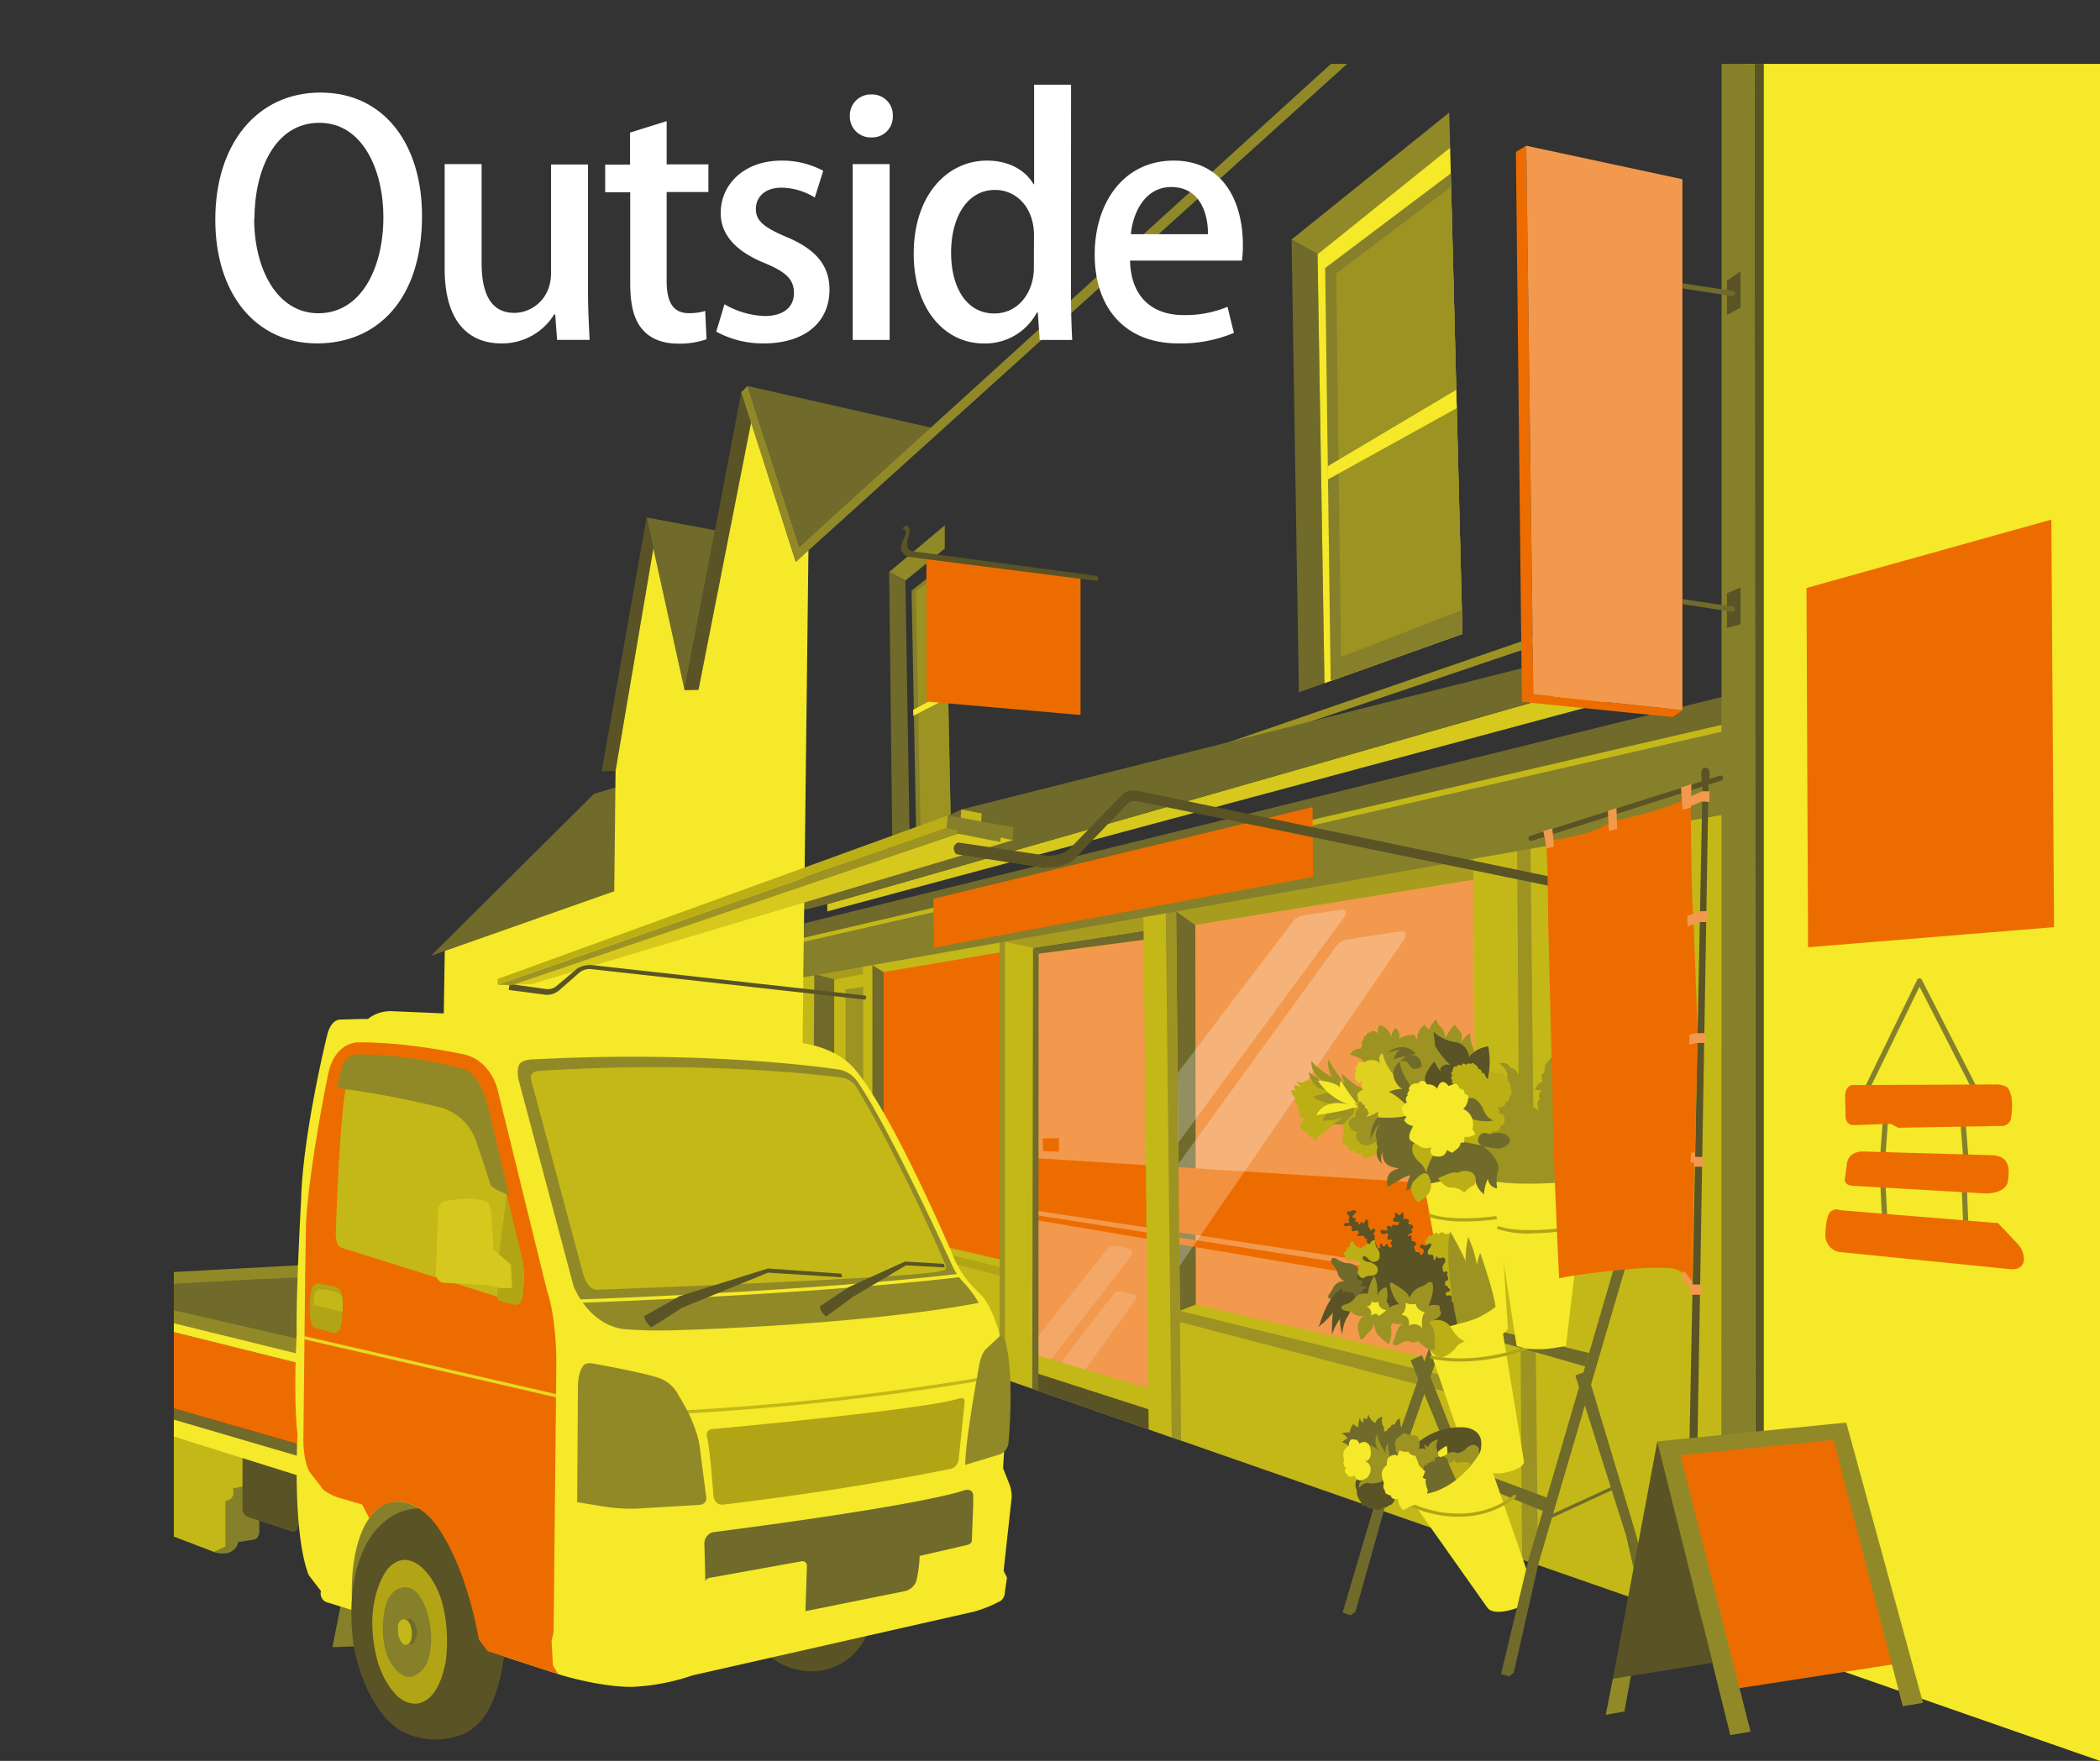 <svg id="レイヤー_2" data-name="レイヤー 2" xmlns="http://www.w3.org/2000/svg" xmlns:xlink="http://www.w3.org/1999/xlink" viewBox="0 0 485.36 407.1"><rect x="0" y="0" width="485.36" height="407.1" fill="#333333" stroke="none"/><defs><style>.cls-1,.cls-12{fill:none;}.cls-2{fill:#f5e929;}.cls-3{fill:#c3b817;}.cls-4{fill:#f2994d;}.cls-5{fill:#a79c1d;}.cls-6{fill:#706a2b;}.cls-7{fill:#ed6c00;}.cls-8{fill:#d6c81c;}.cls-9{fill:#86802b;}.cls-10{fill:#918928;}.cls-11{fill:#595325;}.cls-12{stroke:#727171;stroke-linecap:round;stroke-linejoin:round;stroke-width:0.74px;}.cls-13{fill:#9c9323;}.cls-14{clip-path:url(#clip-path);}.cls-15{opacity:0.25;}.cls-16{clip-path:url(#clip-path-2);}.cls-17{fill:#fff;}.cls-18{clip-path:url(#clip-path-3);}.cls-19{fill:#b1a516;}.cls-20{opacity:0.15;}.cls-21{clip-path:url(#clip-path-5);}.cls-22{clip-path:url(#clip-path-6);}.cls-23{fill:#bbaf15;}.cls-24{fill:#dfd120;}.cls-25{fill:#e9d822;}</style><clipPath id="clip-path" transform="translate(40.18 14.77)"><rect class="cls-1" width="445.18" height="397.72"/></clipPath><clipPath id="clip-path-2" transform="translate(40.18 14.77)"><rect class="cls-1" x="231.58" y="200.49" width="53.07" height="78.7"/></clipPath><clipPath id="clip-path-3" transform="translate(40.18 14.77)"><rect class="cls-1" x="231.58" y="195.52" width="39.33" height="54.55"/></clipPath><clipPath id="clip-path-5" transform="translate(40.18 14.77)"><rect class="cls-1" x="205.04" y="283.81" width="17.3" height="18.03"/></clipPath><clipPath id="clip-path-6" transform="translate(40.18 14.77)"><rect class="cls-1" x="198.91" y="273.37" width="22.57" height="26.15"/></clipPath></defs><polygon class="cls-2" points="403.5 14.77 403.5 378.56 485.36 407.1 485.36 14.77 403.5 14.77"/><polygon class="cls-3" points="401.87 161.46 180.4 217.16 140.99 287.04 402.17 378.1 401.87 161.46"/><polygon class="cls-2" points="140.99 287.04 142.28 287.49 143.39 205.19 102.8 219.5 101.95 273.51 140.99 287.04"/><polygon class="cls-4" points="240.05 220.48 264.45 217.25 265.39 320.92 239.46 313.25 240.05 220.48"/><polygon class="cls-5" points="340.51 198.31 271.64 210.57 276.27 213.85 340.54 203.4 340.51 198.31"/><polygon class="cls-4" points="340.54 203.4 276.27 213.85 276.37 301.58 341.35 316.56 340.54 203.4"/><polygon class="cls-6" points="276.37 301.6 272.7 303.03 271.82 210.7 276.27 213.85 276.37 301.6"/><polygon class="cls-7" points="341.05 274.22 239.72 267.77 239.68 279.92 341.2 295.38 341.05 274.22"/><polygon class="cls-7" points="341.21 296.84 239.85 280.99 239.81 282.13 341.23 299.31 341.21 296.84"/><polygon class="cls-6" points="142.5 205.86 99.57 221 137.3 183.51 143.58 181.66 142.5 205.86"/><polyline class="cls-8" points="371.6 157.39 191.2 209.02 191.2 210.7 372.2 162.06"/><polygon class="cls-6" points="205.78 287.75 201.56 287.09 201.59 223.13 204.22 224.73 205.78 287.75"/><polygon class="cls-5" points="199.51 225.19 192.58 226.52 188.21 225.19 199.51 223.28 199.51 225.19"/><polygon class="cls-9" points="219.71 188.44 211.73 191.68 210.69 136.57 218.54 130.29 219.71 188.44"/><polygon class="cls-10" points="218.36 121.46 205.5 132.24 209.25 134.23 218.36 126.81 218.36 121.46"/><polygon class="cls-6" points="210.21 192.19 206.22 193.78 205.5 132.24 209.25 134.23 210.21 192.19"/><polygon class="cls-11" points="161.44 159.49 158.22 159.55 171.32 90.7 173.63 97.51 161.44 159.49"/><polygon class="cls-11" points="142.27 178.24 139.06 178.3 149.44 119.62 151.01 126.79 142.27 178.24"/><polygon class="cls-6" points="158.2 159.49 151.01 126.79 149.44 119.62 165.27 122.59 158.2 159.49"/><line class="cls-12" x1="354.39" y1="160.51" x2="351.96" y2="162.18"/><polygon class="cls-3" points="199.84 226.71 194.16 227.59 194.32 300.66 200.22 302.51 199.84 226.71"/><polygon class="cls-13" points="199.65 228.16 195.44 228.71 195.44 267.52 199.89 268.01 199.65 228.16"/><polyline class="cls-13" points="385.98 144.58 370.35 143.98 293.8 169.91 277.57 173.8 370.4 141.82 385.62 142.18 385.98 144.7"/><polygon class="cls-6" points="215.94 99.03 172.76 89.23 184.74 126.49 215.94 99.03"/><polygon class="cls-13" points="218.54 131.73 211.69 136.61 212.23 165.06 212.77 191.38 219.71 188.66 218.54 131.73"/><polygon class="cls-6" points="192.8 226.39 192.8 301.74 187.66 303.31 188.21 225.19 192.8 226.39"/><polygon class="cls-7" points="241.03 263.17 241.03 266.11 244.72 266.27 244.76 263.14 241.03 263.17"/><polygon class="cls-6" points="264.45 217.25 240.05 220.48 238.76 219.13 264.45 215.18 264.45 217.25"/><polygon class="cls-5" points="232.36 217.74 238.76 219.13 264.45 215.18 264.45 211.57 232.36 217.74"/><polygon class="cls-2" points="219.46 161.16 211.1 165.5 211.02 164.14 219.54 159.49 219.46 161.16"/><polygon class="cls-6" points="371.6 157.39 191.2 209.02 154.35 218.13 222.19 187.14 370.64 149.73 371.6 157.39"/><g class="cls-14"><g class="cls-15"><g class="cls-16"><path class="cls-17" d="M231.58,279.19c12-17.51,52.68-76.62,52.71-76.62s1.31-2.45-1.08-2c0,0-12.24,1.85-12.24,1.93a4.3,4.3,0,0,0-2.64,1.92l-36.59,50.48Z" transform="translate(40.18 14.77)"/></g></g><g class="cls-15"><g class="cls-18"><path class="cls-17" d="M231.66,250.07l38.59-52.47s1.68-2.23-.32-2.07l-9.18,1.35a4.16,4.16,0,0,0-2.32,1.68l-26.85,35.3Z" transform="translate(40.18 14.77)"/></g></g></g><polygon class="cls-7" points="231.45 292.6 204.22 286.09 204.22 224.72 231.29 220.16 231.45 292.6"/><polygon class="cls-19" points="231.41 292.97 200.68 285.45 200.62 287.09 231.38 294.99 231.41 292.97"/><polygon class="cls-3" points="231.41 292.97 201.59 285.7 204.23 284.93 231.46 291.24 231.41 292.97"/><polygon class="cls-10" points="334.95 26.02 298.5 55.39 304.52 58.77 335.16 34.13 334.95 26.02"/><polygon class="cls-6" points="306.12 157.94 304.52 58.77 298.51 55.39 300.2 160.06 306.12 157.94"/><polygon class="cls-2" points="338.01 146.55 335.16 34.13 304.52 58.77 306.12 157.95 338.01 146.55"/><polygon class="cls-9" points="338.01 146.55 335.31 40.09 306.28 61.96 307.55 157.43 338.01 146.55"/><polygon class="cls-13" points="335.39 43.17 308.83 63.24 309.95 151.88 337.87 141.03 335.39 43.17"/><polygon class="cls-2" points="336.58 90.12 306.85 107.8 306.92 110.84 336.69 94.36 336.58 90.12"/><polygon class="cls-13" points="341.54 319.96 271.87 302.84 271.91 305.41 341.57 323.71 341.54 319.96"/><polygon class="cls-13" points="272.98 333.06 271.82 210 269.31 210.5 270.67 332.26 272.98 333.06"/><g class="cls-14"><g class="cls-20"><g class="cls-21"><path class="cls-17" d="M210.66,301.84l11.48-16.06a.83.83,0,0,0-.59-1.37l-2.73-.58a1.88,1.88,0,0,0-1.75.71l-12,15.64Z" transform="translate(40.18 14.77)"/></g></g><g class="cls-20"><g class="cls-22"><path class="cls-17" d="M199.28,298.47l3.54,1,18.49-24s.75-1.33-.91-1.7l-2.74-.48a2.51,2.51,0,0,0-2.15,1l-16.6,20.9Z" transform="translate(40.18 14.77)"/></g></g></g><polygon class="cls-13" points="200.18 294.15 195.68 293.15 195.68 275.42 200.01 276.05 200.18 294.15"/><polygon class="cls-13" points="355.48 361.83 353.75 196 350.64 196.48 351.79 360.55 355.48 361.83"/><polygon class="cls-3" points="270.8 332.31 269.41 209.04 264.26 209.95 265.43 330.43 270.8 332.31"/><polygon class="cls-11" points="265.48 330.45 265.43 325.8 239.21 317.36 239.21 321.29 265.48 330.45"/><polygon class="cls-6" points="240.01 321.57 240.05 220.48 238.76 219.13 238.58 321.07 240.01 321.57"/><polygon class="cls-13" points="232.29 318.88 232.29 217.41 231.03 217.6 231.03 318.44 232.29 318.88"/><polygon class="cls-19" points="200.35 307.74 200.51 304.3 192.79 301.74 187.65 303.31 200.35 307.74"/><polygon class="cls-3" points="201.59 308.17 201.59 222.72 199.51 223.28 199.51 307.45 201.59 308.17"/><polygon class="cls-2" points="184.77 302.31 186.85 127.16 183.93 129.89 173.63 97.52 161.44 159.49 158.22 159.55 151.01 126.79 142.27 178.24 141.08 287.07 184.77 302.31"/><polygon class="cls-6" points="398.26 167.49 185.78 216.8 185.83 213.47 398.29 161.05 398.26 167.49"/><polygon class="cls-9" points="398.32 188.34 185.68 225.94 185.78 217.74 398.24 169.09 398.32 188.34"/><polygon class="cls-7" points="215.72 207.78 303.35 186.59 303.49 202.71 215.89 219.08 215.72 207.78"/><polygon class="cls-8" points="221.39 192.73 117.3 227.71 122.84 227.51 234.09 194.23 231.37 192.01 221.39 192.73"/><g class="cls-14"><path class="cls-11" d="M159.83,215.39l-62.83-7a5.72,5.72,0,0,0-3.83.8l-5,4.22a3.21,3.21,0,0,1-2.08.48l-8.48-1.18-.24,1.38,8.56,1.12a4.42,4.42,0,0,0,3.32-1.2l4.63-4.06a3.77,3.77,0,0,1,2.51-.68l63.33,7.05a.6.6,0,0,0,.14-.92" transform="translate(40.18 14.77)"/><polygon class="cls-13" points="221.39 192.73 118.3 227.75 115.02 227.65 218.81 191.41 221.45 191.95 221.39 192.73"/><polygon class="cls-3" points="226.75 190 222.03 189.1 222.19 187.14 226.9 188.06 226.75 190"/><polygon class="cls-9" points="234.21 191.23 234.09 194.23 231.27 193.63 231.21 194.65 221.39 192.73 221.45 191.95 218.81 191.41 219.05 188.54 234.21 191.23"/><polygon class="cls-23" points="218.81 191.41 115.02 227.65 115.03 226.32 219.05 188.53 218.81 191.41"/><path class="cls-11" d="M344.2,193.33,222.89,168.09s-2.35-.59-3.71.88L207,181.51a7.87,7.87,0,0,1-5.91,1.44L181.24,180c-1.93,1-.43,2.7-.43,2.7l20,3.11s4.88.36,7.35-2l12.14-12.66a2.78,2.78,0,0,1,2.48-.68l121.14,24.92" transform="translate(40.18 14.77)"/><polygon class="cls-11" points="407.66 380.03 407.66 2.03 405.54 0 405.7 380.89 407.66 380.03"/><polygon class="cls-9" points="405.7 380.89 405.54 0 397.91 8.18 397.85 378.01 405.7 380.89"/><polygon class="cls-10" points="317.53 5.77 298.93 22.67 184.74 126.49 172.76 89.23 171.32 90.7 183.93 129.89 320.5 6.51 317.53 5.77"/><path class="cls-23" d="M263.5,235.81a1.58,1.58,0,0,0-2.51-.32,2.6,2.6,0,0,1-1.44-.32c.08.68,1,1.32,1,1.32A9.4,9.4,0,0,1,259,236a2.08,2.08,0,0,0,.4,1.48,1.82,1.82,0,0,0-1.08-.24,2,2,0,0,0,1,1.84c-.64.72.56,1.67.56,1.67a1.15,1.15,0,0,0,.48,1.52c-.68,1,.6,1.44.6,1.44a4.69,4.69,0,0,0,1.73.37" transform="translate(40.18 14.77)"/><path class="cls-23" d="M261.19,244a2.34,2.34,0,0,0-.84,1.64.7.7,0,0,0,.68.72c-.08.55,1,.75,1,.75a1,1,0,0,0,1.15,1,2.1,2.1,0,0,0,.68,1,3.33,3.33,0,0,1,1.4-1.76c2.52-1.39,2.87-2.39,2.87-2.39" transform="translate(40.18 14.77)"/><polygon class="cls-23" points="302.37 250.99 304.01 250.17 309.25 252.63 310.82 258.69 306.26 260.26 301.89 259.44 300.74 253.58 302.37 250.99"/><path class="cls-13" d="M290.54,233.9c.52-.24-2.68-5.87-2.68-5.87l-1-.64a2.82,2.82,0,0,0-.2-3,7.15,7.15,0,0,0-3.47,1,2.44,2.44,0,0,0-.8-2.51,2.89,2.89,0,0,0-1,2,3.89,3.89,0,0,0-2.63-2.67,1.82,1.82,0,0,0-.36,1.95s-1.16-1.07-1.8-.28c0,0-1,0-.92.72,0,0-.8,0-.68,1a1,1,0,0,0-.4,1.28l-.28.8a2.52,2.52,0,0,0-2.47,1.4s2.51.59,3.23,1.59c0,0,6.94,6.57,8,7.52a10.26,10.26,0,0,1,1.84,3.07l5.11-4.5Z" transform="translate(40.18 14.77)"/><path class="cls-13" d="M300.53,228.36a8.62,8.62,0,0,0-.53-1.57,9.62,9.62,0,0,1-.4-2.8,7.53,7.53,0,0,0-2.08,2.36,7.38,7.38,0,0,0,.12-2.16s-1.12-1.39-1.59-2.11a12.59,12.59,0,0,0-2.18,3.19,4.77,4.77,0,0,0-.86-2.47,2.89,2.89,0,0,1-1.2-1.92,4.74,4.74,0,0,0-1.63,2.28,2,2,0,0,1-1.12-1.08,4.35,4.35,0,0,0-1.72,3.23l-2,1.57,6.75,11.24,8.42-9.76" transform="translate(40.18 14.77)"/><path class="cls-13" d="M267.78,234.3a18.28,18.28,0,0,1-4.88-3.76c-.08,4.24,4.24,5.19,4.24,5.19l3.19-.36a38.78,38.78,0,0,1-3.47-5.19,5.45,5.45,0,0,0,.92,4.12" transform="translate(40.18 14.77)"/><path class="cls-13" d="M275.68,237.31l-4.43-2.05-.92.11-4.94.6-.87-1.44c-1-.54-2.22-1.47-2.22-1.47.78,4.19,3.84,4.13,3.84,4.13l-.21-.35,7.44,3.81Z" transform="translate(40.18 14.77)"/><polygon class="cls-6" points="328.65 313.28 326.01 314.48 340.72 350.46 346.75 369.44 347.89 369.67 349.67 368.96 342.81 349.57 328.65 313.28"/><polygon class="cls-6" points="346.09 266.6 347.12 266.89 348.36 267.68 320.24 347.87 313.28 372.62 312.12 373.44 310.31 372.79 317.97 346.87 346.09 266.6"/><polygon class="cls-6" points="366.41 315.91 340.33 308.44 342.78 306.81 367.27 312.8 366.41 315.91"/><path class="cls-2" d="M300.48,257.26c-8.23.87-11.86-.12-11.86-.12l2.43,13.35,5.63,23.74a16.82,16.82,0,0,0,7.29.53c3.54-.68,4.36-2.32,4.36-2.32l-2.28-36.55-5.57,1.37" transform="translate(40.18 14.77)"/><path class="cls-19" d="M298.21,267.61a27.1,27.1,0,0,1-8-1,.37.37,0,0,1,.23-.7c5.68,1.87,15,.48,15.12.47a.35.35,0,0,1,.42.3.37.37,0,0,1-.31.42,53.52,53.52,0,0,1-7.43.53" transform="translate(40.18 14.77)"/><path class="cls-2" d="M294.81,291.63c8-1.07,11.28-4.85,11.28-4.85L312,322.84c.54,1.86-4.14,2.81-4.14,2.81a9.09,9.09,0,0,1-2.93.18l-6.1-3.54-10.63-31.14,6.65.48" transform="translate(40.18 14.77)"/><path class="cls-11" d="M289.62,330.65c9-1.48,12.33-9.73,12.33-9.73,1.5-5.51-3.71-5.69-3.71-5.69a15.35,15.35,0,0,0-10.35,3.21l-1.11.84" transform="translate(40.18 14.77)"/><path class="cls-2" d="M294.29,322.36a9.11,9.11,0,0,0-.08-2.87,6.78,6.78,0,0,0-2.12,1.51l.68,4.27Z" transform="translate(40.18 14.77)"/><polygon class="cls-6" points="356.84 349.42 339.99 342.52 339.38 339.45 357.7 346.3 356.84 349.42"/><path class="cls-19" d="M297.38,300a34.24,34.24,0,0,1-6.74-.65.38.38,0,0,1-.29-.44.37.37,0,0,1,.44-.28c11.33,2.3,22.42-2.37,22.53-2.42a.37.37,0,0,1,.29.68A46.41,46.41,0,0,1,297.38,300" transform="translate(40.18 14.77)"/><path class="cls-13" d="M294.65,321.18a2,2,0,0,1,1.91,0,3.38,3.38,0,0,0,2.32-1.28c1.88-1.51,2.75.2,2.75.2l.45,11.34-16-1,1-5Z" transform="translate(40.18 14.77)"/><path class="cls-13" d="M274.58,236.92c-1.43-.52-4.65-3.46-4.65-3.46,0,3.07,4.65,3.46,4.65,3.46" transform="translate(40.18 14.77)"/><path class="cls-13" d="M273.45,241.6c-5.84-3.1-8,2.76-8,2.76a25,25,0,0,0,7.71-1.6" transform="translate(40.18 14.77)"/><path class="cls-13" d="M271.53,245a10.81,10.81,0,0,1-3.75.08l2.59-1.48,2.86-1.36-1.7,2.76" transform="translate(40.18 14.77)"/><path class="cls-13" d="M267.1,238c-1.11-.3-3.9.84-3.9.84A13.12,13.12,0,0,0,267,240.4l5.36.44Z" transform="translate(40.18 14.77)"/><path class="cls-6" d="M273.84,278.77l3.55.86-1,6.47-9.17-.61s-.76-.2-.24-1a7.43,7.43,0,0,0,.91-1.44,2.93,2.93,0,0,1,3.6-1.48,2.69,2.69,0,0,1-2.48-1.87,4.66,4.66,0,0,0-1.27-2.2,1.81,1.81,0,0,1-.25-1.16,1,1,0,0,1,1.36,0,5.32,5.32,0,0,0,2.32.92,2.75,2.75,0,0,1,2.55,1.32" transform="translate(40.18 14.77)"/><path class="cls-23" d="M294.81,270.79c.08-.19-.14-.4-.35-.39a1,1,0,0,0-.53.28.9.9,0,0,0-.76-.56.87.87,0,0,0-.81.46.58.58,0,0,0-.54-.34,1,1,0,0,0-.62.24,2.14,2.14,0,0,0-.53.59A.41.41,0,0,0,290,271a1,1,0,0,0-.23.72c-.29-.06-.55.25-.55.54a1.49,1.49,0,0,0,.34.8l0,1.68,2.63,8.38,4.29,5.58-1.66-17.9" transform="translate(40.18 14.77)"/><path class="cls-13" d="M300.69,290.13s-.47-11.91,1.26-15.21c0,0,3.22,9.22,3.52,12.45a20,20,0,0,1-4.78,2.76" transform="translate(40.18 14.77)"/><path class="cls-13" d="M298.54,276.42a29.73,29.73,0,0,1,.6-5.21,23.54,23.54,0,0,1,2,6.35l.19,7.39-2.83-8.53" transform="translate(40.18 14.77)"/><path class="cls-11" d="M269.57,283.41c-3,1.72-4.71,7.94-4.71,7.94l-.36.64h0a16,16,0,0,0,4.39-4.83,12.65,12.65,0,0,0,1.28-3.43c.16-.92-.6-.32-.6-.32" transform="translate(40.18 14.77)"/><path class="cls-11" d="M270.21,284.09c1-.68,1.2,0,1.2,0,.64,2.15-1.68,5.67-1.68,5.67a16.87,16.87,0,0,0-2.07,4,44.86,44.86,0,0,1,.2-5" transform="translate(40.18 14.77)"/><path class="cls-11" d="M271.41,284.29a.88.88,0,0,1,1.28,0c.56.6.12,1.83.12,1.83a16,16,0,0,1-1.76,3.84,9.47,9.47,0,0,0-1,3.79,15.7,15.7,0,0,1-.56-3.51" transform="translate(40.18 14.77)"/><path class="cls-11" d="M296.63,291.32c0-.48,1-1.33.62-1.61a.63.63,0,0,0,.56-.8l-.61-.17c.07-.23.28-.39.41-.6s.14-.54-.09-.63-.29,0-.4-.08,0-.45.26-.57.48-.36.33-.55-.26-.1-.37-.19c-.28-.21,0-.74-.21-1s-.49-.06-.63.14a4,4,0,0,0-.27.68c-.1.23-.33.44-.57.37-.58-.15,0-1.32-.54-1.59-.29-.14-.67.14-.95,0s-.21-.5-.14-.78a1,1,0,0,0,.87-.27c.19-.26-.1-.73-.37-.56a.71.71,0,0,0-.77-.71l.12-1.08c.3.15.66-.16.68-.48a1.35,1.35,0,0,0-.38-.88.46.46,0,0,0,.09-.71.45.45,0,0,0-.69.17,1.82,1.82,0,0,1-.27-1.65,3.72,3.72,0,0,1,.33-.45,1.09,1.09,0,0,0,.21-.88.65.65,0,0,0-.69-.49,3.33,3.33,0,0,0-.4.16.71.71,0,0,1-.87-.52c-.18.34-.35.68-.52,1-.4-.16-.07-.85-.37-1.15s-.68,0-1-.2-.22-.88.09-1.25.69-.87.43-1.28c-.53-.13-1,.65-1.51.48-.15-.05-.27-.18-.42-.23a.46.46,0,0,0-.31.86,2.13,2.13,0,0,1,.27.08.6.6,0,0,1,.32.65,1.84,1.84,0,0,1-.31.72.31.31,0,0,1-.45,0,1.6,1.6,0,0,1-.13-.3c-.17-.35-.66-.32-1-.25.17-.44-.53-.92-.29-1.32.06-.12.19-.18.28-.27a.59.59,0,0,0-.44-.94.57.57,0,0,1-.29,0c-.12-.06-.15-.22-.16-.35,0-.32-.05-.64-.08-1a.81.81,0,0,0-.71.24c-.2-.16,0-.48.25-.57s.53-.14.62-.38-.16-.52-.11-.78c.37,0,.48-.58.22-.84a1.41,1.41,0,0,0-1.05-.28c.2-.37.36-.92,0-1.14s-.77.07-1.08-.13a1.79,1.79,0,0,0-.13-1.5l-.84.85a1,1,0,0,0-1.1-.67.85.85,0,0,1,0,1.15,1.24,1.24,0,0,0-.26.25.48.48,0,0,0,.31.63,1.3,1.3,0,0,0,.78,0c.18,0,.25.15.25.34a.54.54,0,0,1-.31.42.82.82,0,0,1-.67,0,.58.58,0,0,0-.31-.08c-.28,0-.32.4-.29.68a1.32,1.32,0,0,0-.71-.43c-.28,0-.59.21-.52.48s.29.43.14.58a.25.25,0,0,1-.15.06,2.12,2.12,0,0,1-.74-.12.62.62,0,0,0-.69.19.53.53,0,0,0,.32.68,1.43,1.43,0,0,0,.84-.06.57.57,0,0,1,.46,0c.22.13.15.45.05.68s-.18.54,0,.7.6-.07.88,0,.06.37-.08.52-.28.38-.15.53.13.08.2.13a.39.39,0,0,1-.13.65.54.54,0,0,1-.65-.35c-.07-.17-.1-.41-.28-.45-.33-.07-.41.65-.75.58s-.21-.39-.37-.55a.32.32,0,0,0-.52.22c0,.14.11.26.12.4a.34.34,0,0,1-.64.19,9.68,9.68,0,0,1-.72-2.21,1.21,1.21,0,0,0,.11-.49c0-.17-.21-.34-.35-.25-.06-.25.14-.47.29-.68s.23-.53,0-.68a.45.45,0,0,0-.49.07,1.78,1.78,0,0,1-.45.28.14.14,0,0,1-.09,0c-.14,0,0-.26-.06-.4s-.18-.25-.28-.37c-.36-.41,0-1.07-.19-1.57a.34.34,0,0,0-.24-.21c-.14,0-.25.14-.32.27s-.27.44-.41.65a.19.19,0,0,1-.11.09c-.21,0-.06-.45-.27-.51l-.78.76a.79.79,0,0,1-.06-.43c0-.15-.07-.33-.22-.35s-.32.24-.49.2l.09-1a.83.83,0,0,1-.56,0,.4.4,0,0,1-.11-.55l.71-.71a.34.34,0,0,0,.09-.12c0-.13-.09-.24-.21-.3a1,1,0,0,0-1.29.33.31.31,0,0,0-.46-.18.43.43,0,0,0-.14.52c.13.28.48.43.51.73s-.27.55-.17.8c0,.09.12.16.15.25.07.25-.29.41-.55.4s-.62,0-.69.27.28.47.57.44a2.65,2.65,0,0,1,.83-.12.61.61,0,0,1,.45.75.84.84,0,0,0-.07.26c0,.24.32.33.55.26a2.41,2.41,0,0,1,.67-.19.53.53,0,0,1,.29.86c-.07.07-.17.11-.23.18a.21.21,0,0,0,0,.27l1.28-.05H275c.22.08.22.39.17.62l.53,0c0,.36-.06.8.25,1l-1.61,2.77.75,4.4-.16.47-.46.14-.64-.1s-.54.18-.36.5c0,0,.17.47.59.37,0,0,.39,0,.47.13,0,0,.3.45.07.66s-.38.46-.07.69a1.15,1.15,0,0,0,.63,0s.39-.07.41.25c0,0,.05.43-.35.41,0,0-.29-.21-.48.17,0,0,.06.41-.23.46a.55.55,0,0,0-.12.89l.93,1.89,1.34,3.1,6.5.38L287,294l9.67-2.65" transform="translate(40.18 14.77)"/><path class="cls-6" d="M287,228.79s-2.47-3.16-6.43-.24l2.76-.68a4.12,4.12,0,0,0-1.36,2.35,9,9,0,0,1,2.76-.83" transform="translate(40.18 14.77)"/><path class="cls-6" d="M288.18,230.54a2.4,2.4,0,0,0-3.95-.68l-.88.8c1.71-.48,2.11.6,2.11.6,1,2.12,3,.44,3,.44Z" transform="translate(40.18 14.77)"/><path class="cls-11" d="M296.74,226.23a9.12,9.12,0,0,1-5.63-2.52s.3,2.16.42,3.36a19.88,19.88,0,0,0,3.55,4.44,1.83,1.83,0,0,0-2.41.83l2,6.81,4.42-8a3.73,3.73,0,0,0-2.38-4.9" transform="translate(40.18 14.77)"/><path class="cls-11" d="M303.88,233.75a19.52,19.52,0,0,0-.1-6.62,6.89,6.89,0,0,0-4.35,2.33L298,232.88l5.32,4.39.59-3.52" transform="translate(40.18 14.77)"/><path class="cls-13" d="M280.91,287.4a1.34,1.34,0,0,0-.64-1.16,6.21,6.21,0,0,0,0-3.43,3,3,0,0,0-2.15,1.92,8.21,8.21,0,0,0-.68-4.52,9.66,9.66,0,0,0-1.48,4.12,3,3,0,0,0-3.11,1.11,3.73,3.73,0,0,1-2.24,1.4c-1.08.4-.72,1-.72,1a3,3,0,0,0,1.2.48,3,3,0,0,1,1.8.8,3.51,3.51,0,0,0,2.11.32,3.4,3.4,0,0,0-1.19,3.75,7.63,7.63,0,0,1,.31,1.4c.2.52.8.12.8.12.44-.6,1.08-1.32,1.08-1.32a3.81,3.81,0,0,0,1.44-2.43c0,2.19,1,3,1,3a12.87,12.87,0,0,0,1.51,1.4c.36.2.75,1.05,1.12,0a6.22,6.22,0,0,0,.28-2.84,1.51,1.51,0,0,1,.32-1.36" transform="translate(40.18 14.77)"/><path class="cls-2" d="M280.35,288.08a1.83,1.83,0,0,1-1.93-2,1.43,1.43,0,0,1-1.68,0s.3,1.08-1.14,1.2a1.57,1.57,0,0,1,1,2.22s1.2-1.2,1.92,0" transform="translate(40.18 14.77)"/><path class="cls-13" d="M296.62,291.33s-3.17-13.95-1.67-21.44c0,0,7.31,11.87,7.13,19.65a22.55,22.55,0,0,1-5.46,1.79" transform="translate(40.18 14.77)"/><path class="cls-13" d="M318.31,229.82l-1.32,1.5-.3,2c-1.14.12-.3,2.09-.3,2.09-1.14-.06-1.8,1.74-1.8,1.74l1.68.18a1.35,1.35,0,0,0-.48,2s-1.08.3-.36,2.63l-1-.72s-1.67.06-1.79-1.25a4.18,4.18,0,0,0,.71-3.48,2.58,2.58,0,0,0,.12-2.75,14.78,14.78,0,0,0-.42-4.43,3.73,3.73,0,0,1-.95,1.85,2.25,2.25,0,0,0-1.2,2.34l-.29.07c-.08-.57-.56-1.15-1.81-1.63,0,0-.48-1.38-2.45-.9,0,0,2.45,1.86,1.69,3.22-1.23,1.84-13,9.92-12,13.4s12.37,15,12.37,15l12.47-1L323.12,227Z" transform="translate(40.18 14.77)"/><path class="cls-2" d="M304.43,258.25l5.91,38.1s3.43,1.83,11.42,0l4.55-38.26s-13.73,1.68-21.88.16" transform="translate(40.18 14.77)"/><path class="cls-19" d="M313.48,270.41a23.23,23.23,0,0,1-7.42-1,.37.37,0,0,1,.25-.69c4.42,1.63,13.4.55,13.49.54a.36.36,0,0,1,.41.32.38.38,0,0,1-.32.41,60.2,60.2,0,0,1-6.41.37" transform="translate(40.18 14.77)"/><path class="cls-23" d="M295.69,235.75a.52.52,0,0,1-.13-.86.5.5,0,0,1-.37-.47.53.53,0,0,1,.35-.5,1.12,1.12,0,0,1-.28-.51.37.37,0,0,1,.29-.44,2,2,0,0,1,.24-1c.08-.14.24-.29.38-.2s.09.1.15.1.11-.07.15-.13a.69.69,0,0,1,1.11-.07.76.76,0,0,1,.45-.56c.24-.06.55.18.45.41a1.7,1.7,0,0,1,.64-.42.59.59,0,0,1,.67.21.45.45,0,0,1,.34-.34c.17,0,.35.14.29.3a.51.51,0,0,1,.49.17c.24.27.68.69.59,1a.57.57,0,0,1,.61.92c.27-.3.77,0,.94.42s.35.86.76.89a2.54,2.54,0,0,1,.07-1,.92.92,0,0,1,.68-.65.58.58,0,0,1,.65.58,1.51,1.51,0,0,1,2.14.06,1.4,1.4,0,0,0,.67.56.91.91,0,0,1,.29,1.12c.45,0,.61.6.67,1.05s.11.8.17,1.2a1.34,1.34,0,0,1-.09.91l-.36-.19a1.81,1.81,0,0,1-.26,1.43.64.64,0,0,1-.34.27c-.15,0-.33-.07-.32-.22a1.24,1.24,0,0,1-2,1.16,2.07,2.07,0,0,1,.54,1.91.69.69,0,0,1,1,.21,1.86,1.86,0,0,1,.22,1.12,1.78,1.78,0,0,1-.18.94.62.62,0,0,1-.83.24,1,1,0,0,1-.3,1.1c-.3.27-1.25.53-1.13.15.27-.87-1.37,2.53-1.37,2.53.65-.65-7.08,4.64-7.08,4.64l-3.48-11.66Z" transform="translate(40.18 14.77)"/><path class="cls-6" d="M301.87,247.71c.64-1,2.16-.32,2.16-.32,3.44-.8,4.31.56,4.31.56,1.2,1-.32,2.16-.32,2.16a3.8,3.8,0,0,1-3.19.48c-1.84-.16-4.43-.64-3-2.88" transform="translate(40.18 14.77)"/><path class="cls-23" d="M291.33,290.44a3.82,3.82,0,0,1,3.48,1.19,25.69,25.69,0,0,0,1.87,2.6,12.94,12.94,0,0,0,1.68,1.16,3.77,3.77,0,0,0-1.88,1.16,6.3,6.3,0,0,1-3,2.35c-1.92.4-3.23-1.64-3.23-1.64l-.08-.14L288,290.66Z" transform="translate(40.18 14.77)"/><path class="cls-13" d="M280.91,290.88s2,.75,3.12.31a4.73,4.73,0,0,0-1.56,2.36,3.63,3.63,0,0,1-.44,1.28l-.24.6c-.28,1.51,1.56.48,1.56.48a4.7,4.7,0,0,1,1-.52,2.56,2.56,0,0,0,2.27-1.48,8.36,8.36,0,0,0,3.72,3.35c1.51.56,1.11-1.15,1.11-1.15a6.36,6.36,0,0,1,0-1.56,5.14,5.14,0,0,0-.6-2.52l-.75-1.19s2.63-.76,2.79-2a4.92,4.92,0,0,1-.36-1.76,4.74,4.74,0,0,0-2.55,0,9.74,9.74,0,0,0,.71-2,6.24,6.24,0,0,0,.24-3.08.73.73,0,0,0-1.23-.12,6.82,6.82,0,0,1-1.52.84,4.4,4.4,0,0,0-2.56,2.48l-.28-.44a2,2,0,0,0-.51-.72,18.06,18.06,0,0,0-3-2.08s-.92-.68-.76.52c0,0,.68,3,2.16,4.27a4,4,0,0,0-2.84,1.32,15.86,15.86,0,0,1-1.27,1.16c-.8.28-1,.6-1,.6-.32.88,1.08.72,1.08.72a5.75,5.75,0,0,1,1.71.32" transform="translate(40.18 14.77)"/><path class="cls-2" d="M284.71,286.42a3.39,3.39,0,0,0,2.33.24c.18,1.5,2.1,2,2.1,2-1,1-.6,3.65-.6,3.65a2.31,2.31,0,0,0-3.06-.6c.24-2.69-1.79-2.45-1.79-2.45a3.12,3.12,0,0,0,1-2.82" transform="translate(40.18 14.77)"/><path class="cls-23" d="M275.16,275.1c-.52-1.51-1.6-1.59-1.6-1.59a2.3,2.3,0,0,1-1-1.28.79.79,0,0,0-.72,1.16c-1.08.4-.92,1.11-.92,1.11-.92.56-.24,1.12-.24,1.12-.32.76.68,1.08.68,1.08a3.69,3.69,0,0,1,1.2-.16,2.73,2.73,0,0,0,1.91.24" transform="translate(40.18 14.77)"/><path class="cls-23" d="M277.94,279.76a2.73,2.73,0,0,1-1.89.4,3.7,3.7,0,0,0-1.08.54s-1,0-1-.79c0,0-.82-.31-.14-1.14,0,0-.38-.62.5-1.35a.79.79,0,0,1,.31-1.33A2.25,2.25,0,0,0,276,277s.91-.17,2,1c.68.7-.1,1.8-.1,1.8" transform="translate(40.18 14.77)"/><path class="cls-23" d="M277.29,277a2.77,2.77,0,0,1-1.59-1.11,3.8,3.8,0,0,0-1.13-.41s-.74-.75-.1-1.27c0,0-.34-.81.73-.88,0,0,.2-.71,1.34-.56a.79.79,0,0,1,1.17-.69,2.28,2.28,0,0,0,.29,1.59,2.6,2.6,0,0,1,.67,2.16c0,1-1.38,1.17-1.38,1.17" transform="translate(40.18 14.77)"/><path class="cls-13" d="M286,292.81l-.71,2.38a1.75,1.75,0,0,0,2.25,0Z" transform="translate(40.18 14.77)"/><path class="cls-23" d="M277.88,252a.93.93,0,0,1-1.32.44c-1.56,1.72-2.32-.76-2.32-.76-1.15.52-1.43-.51-1.43-.51-1.4.63-1.48-1.12-1.48-1.12a1.43,1.43,0,0,1-.72-2.56,2,2,0,0,1-.32-1.44.92.92,0,0,1,0-.88l2.32-2.5.48-2.38L276,239l2.48,3.11.24,2.34,1.91,1.23Z" transform="translate(40.18 14.77)"/><path class="cls-13" d="M277.92,249.15a5.94,5.94,0,0,1-2.2.88,2.35,2.35,0,0,1-1.8-.8,1.85,1.85,0,0,1-.43-2.36l-.8-.16a2.49,2.49,0,0,1-1.16-1.67s-.2-1.28,1.68-1.64a1.61,1.61,0,0,1,.68-1.92s-.44-1.08.15-1.43l4-2.88,1.84,9.13Z" transform="translate(40.18 14.77)"/><path class="cls-6" d="M283.91,240.72a1.45,1.45,0,0,0-1.56.84,2.32,2.32,0,0,0-2.2,1.4c-3.71,0-3.63,5.83-3.63,5.83s1-3,2.24-3.71c0,0-1.56,2.11-.68,3.59a2.15,2.15,0,0,0,.2,1.72,3.26,3.26,0,0,0,1,3.91,3,3,0,0,1,.16-2.75s-.71,3.07,2.88,3.63l.88.2c-3.92.8-2.56,4.19-2.56,4.19l3-1.76a9.6,9.6,0,0,1,2-.88l0,.37a7.08,7.08,0,0,0-.73,3.31c.44-.36,1-.72,1-.72l14.89-3.4L297.29,246Z" transform="translate(40.18 14.77)"/><path class="cls-23" d="M291.05,252.42a12.48,12.48,0,0,0-1.59,3.92A4.93,4.93,0,0,0,288,254s-2.6-1.88-1.52-4.31l4.45-3.44Z" transform="translate(40.18 14.77)"/><path class="cls-23" d="M287.58,257.32c1.76-1.62,2.34-.42,2.34-.42,2.39,4.37-2.46,6.28-2.46,6.28s-2.71-2.93-.8-5Z" transform="translate(40.18 14.77)"/><path class="cls-6" d="M299.23,239.2c2-.84,3.44,2.54,3.44,2.54a4.14,4.14,0,0,0,2.27,2.53c-1.94.58-4.86-.33-4.86-.33l-4.16-3.7Z" transform="translate(40.18 14.77)"/><path class="cls-23" d="M299.68,323.78c-.56-.92-2.64-.36-2.64-.36a.94.94,0,0,1-1.12-.68,2.13,2.13,0,0,1-1.83.84c-.76-.12-.8,1-.8,1a3.33,3.33,0,0,0,.44,1.67l1,1.32,1.62,1.38,3.33-5.21" transform="translate(40.18 14.77)"/><path class="cls-13" d="M287.86,320.14a1.88,1.88,0,0,1,1.44.2,2.69,2.69,0,0,0-.48-1.2,2.87,2.87,0,0,1,1.08.68c.28-1.39,2.31-1.83,2.31-1.83a3.33,3.33,0,0,0-.32,2.31,5.42,5.42,0,0,1,.4,1.76l-4.05,7.43-4.12-6,3.46-3.24" transform="translate(40.18 14.77)"/><path class="cls-6" d="M304.51,251.94a18.63,18.63,0,0,0-2-1.83l-4.19-.84,2.53,9.15a5.43,5.43,0,0,0,1.95,2.92,10.94,10.94,0,0,1,.91-3.63,2.44,2.44,0,0,0,2.14,2.27,9.44,9.44,0,0,1,.2-4.09c.46-1.87-1.54-3.95-1.54-3.95" transform="translate(40.18 14.77)"/><path class="cls-23" d="M294.05,256.82c2.15-.88,2.71-.44,2.71-.44a3.32,3.32,0,0,1,3.24-.08,2.08,2.08,0,0,1,.56,2.87A7.07,7.07,0,0,0,298.2,261c-1.08-1.44-3.55-1.24-3.55-1.24a5.07,5.07,0,0,1-2.44-2.16Z" transform="translate(40.18 14.77)"/><path class="cls-2" d="M273.45,240.37a37.61,37.61,0,0,1-3.72-5.39c-1.6,4.79,3.72,5.39,3.72,5.39" transform="translate(40.18 14.77)"/><path class="cls-2" d="M273.68,241.16l-1.87.36c-1.12.56-7.75,1.52-7.75,1.52s1.68-4.39,8.31-2.19a14,14,0,0,1-7.95-5.79,9.85,9.85,0,0,1,4.63,1.15" transform="translate(40.18 14.77)"/><path class="cls-11" d="M293.15,233.3a8.81,8.81,0,0,1-1.8-2.7s-2.57,2.82-2.15,4.55l2.36,5.09,2.61-4.49a4,4,0,0,0-1-2.45" transform="translate(40.18 14.77)"/><rect class="cls-6" x="317.09" y="332.3" width="16.11" height="0.74" transform="translate(-69.25 181.51) rotate(-24.76)"/><polygon class="cls-6" points="365.77 317.35 364.1 317.99 375.84 355.04 380.31 374.45 381.43 374.77 383.26 374.21 377.99 354.32 366.97 317.59 365.77 317.35"/><path class="cls-24" d="M281.59,233.3a11,11,0,0,1-2-3.76c-.31-1.51-.91-.12-.91-.12a2.64,2.64,0,0,0,.12,1.56,3.14,3.14,0,0,0-2.48-.64,1.15,1.15,0,0,0-.8.28,1.21,1.21,0,0,1-1.32.08.65.65,0,0,0-.63.84,1,1,0,0,0-.28,1.44c-1,.44-.08,1.16-.08,1.16-.72.68.24.91.24.91-.2.64.43.52.43.52l.76-.36a2.44,2.44,0,0,0,.2,2s-1.91.48-1.11,1.88c0,0-.32.88.79.84,0,0,.12.91.8.75,0,0-.28.88.4.88l.48,1-.56.84a5.45,5.45,0,0,0,2.76-1.32,2.39,2.39,0,0,0,0,1.48s6.75.5,7.36-1.14-3.12-7.64-3.12-7.64Z" transform="translate(40.18 14.77)"/><path class="cls-6" d="M286.38,237.1s-3-4-3-6.44c0,0-3,1.92-.6,5.31a3.35,3.35,0,0,0,2.47,1.4" transform="translate(40.18 14.77)"/><path class="cls-6" d="M284.55,240.41a15.14,15.14,0,0,0-3.72-2.8s2.29-.9,3.37-.54l2.73,0-.89,4.71-1.49-1.33" transform="translate(40.18 14.77)"/><path class="cls-2" d="M292,236.93a2.64,2.64,0,0,0-2.39-1c-.88-1.75-2.12-.16-2.12-.16a1.44,1.44,0,0,0-1.36.24s-1,.52-.56,1.32c0,0-.71.68-.4,1.2a1.08,1.08,0,0,0-.16,1.56s-2.47,1-.12,3.39l-.55.72a2.6,2.6,0,0,0,2.07,1.32l-.64,1.43s-.68,1.52.28,2.08l1.6,1a2.94,2.94,0,0,0,3,.4s-.87,2,1.08,2.15c0,0,2.12.48,2.48-1.47l1.24.63,1.27-1a2.13,2.13,0,0,0,.68-1.32l.88-.08,0-1.28a3.54,3.54,0,0,0,2.56-.64l-.72-1.16A3.83,3.83,0,0,0,298,241.6a3.68,3.68,0,0,0,1.16-2.83s0-.48-.84-.64a1.06,1.06,0,0,0-1.2-1.2s-.24-1.6-1.51-1l-1,.36s-1.12-1.71-2.12-.44l-.32.52Z" transform="translate(40.18 14.77)"/><path class="cls-6" d="M279.47,314.87a2.9,2.9,0,0,1-.12-2.11s-1.51.32-1.59,1.47a3,3,0,0,1-1.64-2l-.44,1.16L275,313l-.12,1.19a2,2,0,0,1-.76-1.07,3.77,3.77,0,0,0-.32,2,1.25,1.25,0,0,1-1.11-.72,3.41,3.41,0,0,0-.92,2,4.35,4.35,0,0,0-1.84.24,3.48,3.48,0,0,1,1.4,1.12,4.92,4.92,0,0,0-1.36.88,3.54,3.54,0,0,1,1.56.91l7.7,4.81,0-7a2.64,2.64,0,0,0,.3-2.51" transform="translate(40.18 14.77)"/><path class="cls-11" d="M274.93,324.47l-1.68,3.1a2.55,2.55,0,0,0,.16,2.16,3.75,3.75,0,0,0,.95,2.71c.12,1.4,1,.84,1,.84a2,2,0,0,0,2,.72,1.48,1.48,0,0,0,2-.28,1.89,1.89,0,0,0,1.6-.52c.72,0,1.24-1.28,1.24-1.28l1.06-4.86Z" transform="translate(40.18 14.77)"/><path class="cls-6" d="M279.43,316.63s0-.56,1-.6a.74.74,0,0,1,.76-.76s-.08-.72,1.08-.76a1.69,1.69,0,0,1,1.12-1.35s0,2.47.92,3.39L281,324.06l-2.93-6.4Z" transform="translate(40.18 14.77)"/><path class="cls-13" d="M281,321.78a15.48,15.48,0,0,1-.4-2.91,2.76,2.76,0,0,0-.44,2.35,11,11,0,0,1-2.07-4.47,3.72,3.72,0,0,0,.56,4.07,5,5,0,0,0-2-1.44L274.25,323l.51,4.4a1.65,1.65,0,0,0-.8,1.72c1.48-1.44,2.24-1,2.24-1a5.94,5.94,0,0,0,3-.4" transform="translate(40.18 14.77)"/><path class="cls-13" d="M282.87,321.3a1.53,1.53,0,0,1-.44-1.56,1.5,1.5,0,0,1-.12-1.35s.48-1.12,1.24-1.16a.94.94,0,0,1,1.16-.6s.23.36,1.51.36,1.36.64,1.36.64a2.39,2.39,0,0,1,.32,1.6,1.11,1.11,0,0,1-.32,1,1.79,1.79,0,0,1-.64,1.56" transform="translate(40.18 14.77)"/><path class="cls-2" d="M275.24,323.06c1.24-.08,1.4-1.48,1.4-1.48a5.65,5.65,0,0,0-.32-2.27,2.35,2.35,0,0,0-1-.72,2.11,2.11,0,0,0-1.32.4c-.55-1.24-1.15-.92-1.15-.92-1.32-.6-1.32,1.47-1.32,1.47a2.32,2.32,0,0,0-1,3.12,1.54,1.54,0,0,0,.4,2s-.84.83.32,1.43c0,0,0,1,1.68.28a1.38,1.38,0,0,0,1.91,1l.88-.44a2.87,2.87,0,0,0,.88-2.39,2,2,0,0,0-1.28-1.48" transform="translate(40.18 14.77)"/><path class="cls-6" d="M288.78,324.9s.16-1.36.8-.88c0,0,.28-1,.72-.48,0,0,.47-.92,1-.4s0-.28,0-.28.12-1,.68-.68c0,0,.2-.56.88,0,0,0,.36-.6.88,0,0,0,.72-.08.8,1.24l2.77,6.07-7.85,2.12-2.62-5.36,1.91-1.35" transform="translate(40.18 14.77)"/><path class="cls-2" d="M313.67,351.08,302.05,317.6l0,0a5.46,5.46,0,0,1-.16,3.45s-5.89,10.64-16.2,9.7l-.38.3,18.38,26c1.8,1.86,6.65-.06,6.65-.06a5.68,5.68,0,0,0,3.36-5.93" transform="translate(40.18 14.77)"/><path class="cls-19" d="M296.89,335.89a28.4,28.4,0,0,1-10.89-2.3.37.37,0,1,1,.28-.68c14.58,6,23.25-1.9,23.33-2a.37.37,0,0,1,.52,0,.37.37,0,0,1,0,.52,20.55,20.55,0,0,1-13.23,4.42" transform="translate(40.18 14.77)"/><path class="cls-2" d="M282.79,321.78c-1-.64-2,.4-2,.4-.56.4-.44,1.8-.44,1.8a2.41,2.41,0,0,0-1.15,2.35,4.89,4.89,0,0,0,.51,1.8,1.53,1.53,0,0,0,.24,1.72c-.28.83,1.28,1.11,1.28,1.11.28,1.2,1.68.8,1.68.8a3.91,3.91,0,0,0,1.16,2.56,5.46,5.46,0,0,0,1.75-.92c1.08.16,1.68-1.52,1.68-1.52l.4-.36.76-.16s.84-.24,1-.72l.16-.91s-.76-1.8-.4-2.48l-.8-.4.6-1.44-1.36-1.31-.88-2.28s-1.48-.2-1.6-1c0,0-1.51.24-2.07-.36Z" transform="translate(40.18 14.77)"/><polygon class="cls-6" points="379.93 269.59 380.97 269.83 382.25 270.54 355.55 361.59 349.88 386.67 348.76 387.54 346.93 386.98 353.24 360.71 379.93 269.59"/><path class="cls-11" d="M313.69,179.63a.6.6,0,0,1-.57-.41.61.61,0,0,1,.39-.76l43.78-13.91a.6.6,0,0,1,.36,1.15l-43.77,13.91a.65.65,0,0,1-.19,0" transform="translate(40.18 14.77)"/><polyline class="cls-11" points="390.45 334.87 393.5 181.1 394.88 180.98 392.31 334.72"/><path class="cls-11" d="M353.16,166.37h1.66l.12-2.07s.18-1.59-1-1.57c0,0-.92-.09-.9,1.39Z" transform="translate(40.18 14.77)"/><path class="cls-7" d="M350.05,280.52a7.81,7.81,0,0,0-3.81-2.09,60.07,60.07,0,0,0-8.18.06s-12.67,1.07-17.88,2.28c0,0-1.35-26.25-1.54-42.38l-1-40.11s-.05-14.43-.44-17.19l-.22-1.56s9.11-.31,15.39-4.36c0,0,13.3-2.79,17.66-5.63l.55.89s.17,24.2.62,26.6l1,27.33-.88,36.76-.39,20.6Z" transform="translate(40.18 14.77)"/><polygon class="cls-4" points="395.13 182.94 393.5 182.92 390.2 184.32 389.9 186.71 393.31 185.31 395.06 185.38 395.13 182.94"/><polygon class="cls-4" points="392.91 210.67 389.98 211.75 390.02 214.26 392.75 213.18 394.59 213.16 394.62 210.65 392.91 210.67"/><polygon class="cls-4" points="394.3 238.84 391.99 238.85 390.47 239.19 390.44 241.5 392.04 241.12 394.28 241.11 394.3 238.84"/><polygon class="cls-4" points="390.84 266.46 391.68 266.44 391.82 267.44 393.9 267.5 393.87 269.74 391.64 269.71 391.49 268.75 390.73 268.74 390.84 266.46"/><path class="cls-4" d="M353,282.19l-1.92,0-.54-1.29L349,279l-.46,2.23,1.54,1,.61,2.33,2.31,0s.05-2.34,0-2.4" transform="translate(40.18 14.77)"/><polygon class="cls-4" points="357.15 194.3 356.68 192.12 358.76 191.51 359.05 194.1 359.15 195.82 357.39 196.12 357.15 194.3"/><polygon class="cls-4" points="371.62 187.44 371.86 192.11 373.74 191.62 373.61 186.83 371.62 187.44"/><polygon class="cls-4" points="388.51 182.04 390.92 181.27 390.81 186.72 388.89 187.18 388.51 182.04"/><polygon class="cls-9" points="81.77 380.63 76.82 380.81 83.94 345.11 103.91 344.06 81.77 380.63"/><path class="cls-9" d="M11.25,325.79l-1.19-5.32a2.74,2.74,0,0,0-.84,1c-.89,2.46,0,22.58,0,22.58,4.86,1.38,5.63-2.09,5.63-2.09l0-.22,3.64-.56s1.26-.18,1.26-2V324.55Z" transform="translate(40.18 14.77)"/><path class="cls-3" d="M16.11,322.12l-15.91-5a2.77,2.77,0,0,0-.92,1.39c-1.56,6.41-.18,21.62-.18,21.62L9.22,344l2.7-1.26V332.21c2.51-.3,1.74-2.87,1.74-2.87l2.45-.5v-6.72" transform="translate(40.18 14.77)"/><path class="cls-11" d="M29,321.49l-3-.83-.07,3.78L15.87,321.9v12a2.05,2.05,0,0,0,1.44,2.1l9.76,3.23s1,.54,1.56-.71l.32-.71Z" transform="translate(40.18 14.77)"/><polygon class="cls-2" points="69.61 341.35 31.82 329.49 31.55 325.08 69.67 336.7 69.61 341.35"/><polygon class="cls-10" points="68.66 312.91 0.82 296.2 69.24 292.5 68.66 312.91"/><polygon class="cls-6" points="68.51 309.43 18.54 297.95 58.88 295.77 68.73 295.36 68.51 309.43"/><polygon class="cls-6" points="68.8 333.83 0 314.04 0.68 316.63 68.8 336.59 68.8 333.83"/><polygon class="cls-7" points="68.86 333.85 0 314.04 0 297.95 68.52 315.02 68.86 333.85"/><path class="cls-11" d="M160.08,363.32a13.8,13.8,0,0,1-11.21,8.24,15.64,15.64,0,0,1-11.29-3.5" transform="translate(40.18 14.77)"/><polygon class="cls-2" points="68.57 315.04 0 297.95 0.82 296.2 68.57 312.88 68.57 315.04"/><path class="cls-2" d="M42.7,220.82l-4.19.12s-2-.24-3,3.29c0,0-5.75,23.12-6.11,38.69,0,0-1.2,21.5-1,30.61,0,0-.84,14.79.18,23.29,0,0-1.26,22.64,2.58,32.53L34,353.06a2.16,2.16,0,0,0,1.74,2.7l5.57,1.73s-1.86-17.13,6.11-23.78c0,0,5.57-4.43,12.27,2.94,0,0,7.13,7.55,10.79,27.61l2,2.7,17,5.51s8.87,2.75,16.29,2.75a50.07,50.07,0,0,0,14.2-2.69l64.86-14.68a29.41,29.41,0,0,0,6.35-2.57,2.71,2.71,0,0,0,.9-2.1l.48-3.23-.78-1.56,1.86-16.95a8.17,8.17,0,0,0-.42-2.82l-1.56-3.95.24-4.07s.6-20.31-1.26-27.61c0,0-1.32-5.09-3.71-8l-2.52-2.57a22.9,22.9,0,0,1-4.37-7s-13.78-32.52-22.7-43.06c0,0-3.05-4-10-5.57a242.9,242.9,0,0,0-38.75-5.1C86.73,220.52,50.31,219,50.31,219a8.39,8.39,0,0,0-5.45,1.8Z" transform="translate(40.18 14.77)"/><path class="cls-11" d="M57.81,334A12.3,12.3,0,0,0,48,337.67s-9.27,6.91-6.43,28.19c0,0,2.3,13.84,10.54,19.3a17,17,0,0,0,14.68,1s4.73-1.46,7.3-8.69A37.37,37.37,0,0,0,76.4,366.7L71,343.9Z" transform="translate(40.18 14.77)"/><path class="cls-7" d="M45.16,336.24a12.16,12.16,0,0,1,2.28-2.52s5.57-4.44,12.27,2.93c0,0,7.13,7.55,10.79,27.61l2,2.7,16.3,5.28-1.19-2-.31-5.59.47-2.08.64-62.68s0-10.07-2.15-16.22L74.87,237.33s-1.3-6.47-7.35-8.23c0,0-13.08-3-25-2.89,0,0-5.38-.13-6.89,7.48,0,0-4.49,21.86-5.09,34.68l-.18,10.84-.42,38.93s-.06,4.73,1.43,7.37l3.18,4.13a11.74,11.74,0,0,0,4.16,2l4.82,1.42Z" transform="translate(40.18 14.77)"/><path class="cls-3" d="M39.77,236.63c-1.5,7.25-2.34,33.36-2.34,33.36-.12,3.41,1.32,3.71,1.32,3.71L75,285.07l.06.77,3.48.74a2.15,2.15,0,0,0,2-1.86l.36-3.29.06-1.8-.3-2.45L76.79,261l-2.37-1.23a2.57,2.57,0,0,1-1.22-2.06l-2.88-10.3a14.25,14.25,0,0,0-8.27-7.05l-2.76-.72s-10.8-2.35-18.58-3.49c-.85-.12-.94.49-.94.49" transform="translate(40.18 14.77)"/><path class="cls-10" d="M79.66,234.81l12.7,47.68s3.17,8.7,11.44,10a103.7,103.7,0,0,0,11.08.3s42.76-1,71.15-6.35A25.94,25.94,0,0,0,182.8,282,13.66,13.66,0,0,1,180,278s-14.85-32.47-22-42.71a6.68,6.68,0,0,0-4-2.75s-29-4.62-70.68-2.4c0,0-2.45-.12-3.41,1.08,0,0-.78,1-.24,3.63" transform="translate(40.18 14.77)"/><path class="cls-3" d="M118.39,312a.37.37,0,0,1,0-.74,625.68,625.68,0,0,0,67.19-7.41.36.36,0,0,1,.42.31c0,.2-.34.42-.54.45a625.89,625.89,0,0,1-67,7.39Z" transform="translate(40.18 14.77)"/><polygon class="cls-25" points="128.54 323.05 70.32 309.64 70.33 308.89 128.54 322.3 128.54 323.05"/><path class="cls-19" d="M33.72,282l3.47.66s1.68.18,1.8,3.05c0,0,.18,4.85-.6,6.83a1.61,1.61,0,0,1-2,.72l-3.53-1s-1.2-.06-1.32-2.46a19.74,19.74,0,0,1,.3-6.53s.42-1.55,1.86-1.31" transform="translate(40.18 14.77)"/><path class="cls-3" d="M32.24,286.93,39,288.48s.06-2.3,0-3a1.75,1.75,0,0,0-1.43-1.46,11.9,11.9,0,0,0-3.44-.72,1.52,1.52,0,0,0-1.63,1.08,15.56,15.56,0,0,0-.24,2.51" transform="translate(40.18 14.77)"/><path class="cls-3" d="M97.87,283.36s71.55-2.71,80.17-4.47a.9.9,0,0,0,.32-1.2s-10.24-24.09-20.78-41.42a4.7,4.7,0,0,0-3-1.86s-28.91-4.23-70.2-1.6c0,0-2.4,0-1.76,2.24l12.06,45s1,3.43,3.2,3.35c0,0,70.91-2.55,79.53-4.31" transform="translate(40.18 14.77)"/><path class="cls-2" d="M93.92,286.36l0-.74h.37c.51,0,51.78-1.78,86.94-5.87l.36,0,.09.73-.37.05c-35.18,4.08-86.48,5.85-87,5.87Z" transform="translate(40.18 14.77)"/><path class="cls-11" d="M108.71,289.51l8.14-4.61,20.43-6.41,17,1.2.18.84-17.13-1.08-19.83,8.09-7.13,4.55s-1.61-1.26-1.67-2.58" transform="translate(40.18 14.77)"/><path class="cls-6" d="M183.1,342.46l-10.73,2.48a28.77,28.77,0,0,1-.8,5.9,3.68,3.68,0,0,1-2.63,2.24l-44,8.86-1.12-2-.88-5.67-.32-12.14a2.69,2.69,0,0,1,2-2.68s41.2-5.15,56.36-9.16l1.38-.42c2.25-.79,2.38.91,2.38.91l0,2.63-.3,7.9c0,.94-1.25,1.14-1.25,1.14" transform="translate(40.18 14.77)"/><path class="cls-2" d="M146.32,347.19l-.48,14.86s.36,1.37-1.44,1.61l-21,4.4s-1.14.18-1.14-1.38l.42-15a1.43,1.43,0,0,1,1.2-1.68l21.07-3.8a1.07,1.07,0,0,1,1.38,1" transform="translate(40.18 14.77)"/><path class="cls-19" d="M182.76,309.48l-1.36,13.1a2.76,2.76,0,0,1-1.52,2.15s-21.8,4.63-52.63,8.31c0,0-2.31.56-2.55-2.16,0,0-.8-10.94-1.44-13.26,0,0-.64-1.83,1.2-2,0,0,47.36-4.32,56.62-6.95,0,0,1.92-.8,1.68.8" transform="translate(40.18 14.77)"/><path class="cls-19" d="M49.33,348.06s-6.09,7.43-2.12,21.7c0,0,2.69,8.74,7.95,9.29,0,0,5.72,1.39,7.72-10,0,0,1.84-12.75-4.3-20.1,0,0-4.55-6.29-9.25-.92" transform="translate(40.18 14.77)"/><path class="cls-9" d="M54,352.22s-5.86-1.34-5.7,10.11c0,0-.1,7.3,4.48,10.12,0,0,2.65,2,5.52-2.29,0,0,2.66-5.1,0-13,0,0-1.5-4.57-4.25-4.9" transform="translate(40.18 14.77)"/><path class="cls-6" d="M53.07,359.57l1.66-.11c2.9,2.61.61,5.79.61,5.79l-1.68.26" transform="translate(40.18 14.77)"/><path class="cls-11" d="M149.31,287.24l6.77-4.49L169,276.88l9,.54.18.83-9-.48-12.28,7.31-6.11,4.49a3.43,3.43,0,0,1-1.5-2.33" transform="translate(40.18 14.77)"/><path class="cls-19" d="M75.13,275.78l1.77-14.3,3.44,14a20.22,20.22,0,0,1,.59,6.1L80.59,285s-.25,2.19-2,1.88l-3.84-1.08.23-6.18Z" transform="translate(40.18 14.77)"/><path class="cls-3" d="M53.07,359.57c-2,.28-1.12,3.88-1.12,3.88.69,2.29,1.71,2.06,1.71,2.06,1.74-.22,1.3-3.4,1.3-3.4-.5-2.88-1.89-2.54-1.89-2.54" transform="translate(40.18 14.77)"/><path class="cls-10" d="M121.76,333.12l-15,.89a40.38,40.38,0,0,1-8.38-.65l-5.16-.84.18-27.19s.06-2.88,1.14-4.2c0,0,.36-1.13,2.7-.6,0,0,12.93,2.28,15.69,3.6a8,8,0,0,1,3.77,3.77s4.31,6.53,4.91,12.34L123,331a1.58,1.58,0,0,1-1.2,2.1" transform="translate(40.18 14.77)"/><path class="cls-10" d="M190.94,294.07l-3.29,3.11s-1.08.84-1.62,4.25c0,0-3.18,17.13-3.11,22.46l8.08-2.45a3.28,3.28,0,0,0,1.92-2.82s1.49-15.75-.84-23.66Z" transform="translate(40.18 14.77)"/><path class="cls-8" d="M77.9,277.57l-4-3.41-.47-7.68s-.11-3.14-1.47-3.56c0,0-3.31-1.32-9.54.07,0,0-1.2.17-1.38,2.27l-.48,14.13a2.15,2.15,0,0,0,1.68,2.4l10.48.54,2.76.72,2.69-.06Z" transform="translate(40.18 14.77)"/><path class="cls-10" d="M66.84,232.32A95.43,95.43,0,0,0,42.32,229c-2.75.2-3.55,3.19-3.55,3.19l-1.12,4.6.23,0a207.74,207.74,0,0,1,24.33,4.63,12.31,12.31,0,0,1,7.59,7.43s2.89,8.46,3.27,10c.2.8,1.88,1.6,1.88,1.6l2.53,1.13-4.27-18.07s-1.66-9.9-6.37-11.19" transform="translate(40.18 14.77)"/><polygon class="cls-7" points="401.27 390.4 385.88 334.68 425.29 330.85 439.19 384.52 401.27 390.4"/><polygon class="cls-10" points="371.12 396.45 375.44 395.67 376.97 387.3 372.79 387.97 371.12 396.45"/><polygon class="cls-10" points="426.71 328.88 383.05 333.23 395.77 384.44 399.91 401.13 404.6 400.35 388.4 336.42 423.78 332.91 437.26 384.8 439.77 394.45 444.45 393.67 426.71 328.88"/><polygon class="cls-11" points="395.81 384.43 372.77 388.09 383.05 333.23 395.81 384.43"/><polygon class="cls-7" points="417.89 218.99 474.74 214.34 474.11 120.13 417.52 135.94 417.89 218.99"/><path class="cls-9" d="M391.16,237.83a.65.65,0,0,1-.26-.06.59.59,0,0,1-.27-.8l12.3-25.24a.58.58,0,0,1,.53-.34h0a.6.6,0,0,1,.53.33l12.78,25a.61.61,0,0,1-.26.81.6.6,0,0,1-.81-.27l-12.23-23.93L391.7,237.49a.58.58,0,0,1-.54.34" transform="translate(40.18 14.77)"/><path class="cls-9" d="M395,252.73h-.05a.6.6,0,0,1-.55-.64L395,244a.6.6,0,0,1,1.2.09l-.58,8.14a.61.61,0,0,1-.6.55" transform="translate(40.18 14.77)"/><path class="cls-9" d="M414.2,253.94a.61.61,0,0,1-.6-.56l-.69-8.79a.6.6,0,0,1,.56-.64.59.59,0,0,1,.64.55l.69,8.79a.61.61,0,0,1-.55.65h-.05" transform="translate(40.18 14.77)"/><path class="cls-9" d="M395.42,267.43a.59.59,0,0,1-.6-.56l-.45-8.55a.61.61,0,0,1,.57-.64.62.62,0,0,1,.63.57l.45,8.55a.6.6,0,0,1-.57.63h0" transform="translate(40.18 14.77)"/><path class="cls-9" d="M414.17,269.11a.6.6,0,0,1-.6-.58l-.37-8.94a.6.6,0,1,1,1.2,0l.37,8.95a.6.6,0,0,1-.58.62h0" transform="translate(40.18 14.77)"/><path class="cls-7" d="M421.29,235.94l-32.83.14s-2.23-.43-2.19,2.85l.11,3.91s-.35,2.39,1.81,2.5l8.62-.29,1.75.9,23.65-.42a2.22,2.22,0,0,0,2.33-1.41s1.1-5.25-.78-7.51a5,5,0,0,0-2.47-.67" transform="translate(40.18 14.77)"/><path class="cls-7" d="M420.36,252.3l-30.1-.86s-3-.12-3.54,2.59l-.44,3.34s-.67,1.83,1.73,2l30.4,1.75s4.31.29,5.38-2.33c0,0,.85-3.58-.41-5.12,0,0-.46-1.12-3-1.39" transform="translate(40.18 14.77)"/><path class="cls-7" d="M385,265l36.62,3,4.65,4.93a5.16,5.16,0,0,1,1.31,3.85s-.27,2.07-3,1.88l-39.72-4a3.92,3.92,0,0,1-3.15-4s.05-3.35.78-4.7a2,2,0,0,1,2.49-1" transform="translate(40.18 14.77)"/><polygon class="cls-7" points="249.74 165.3 249.74 133.36 214.12 128.56 214.12 162.18 249.74 165.3"/><path class="cls-11" d="M213.39,119.54,170,114s-2.72-.48-1.68-3.43l.72-1.6s.57-1.24-.64-1.52c0,0,.68-1.24,1.41-.37,0,0,.57.55-.13,2.69,0,0-.8,2.57,1,2.89l42.72,5.73c.63.52,0,1.2,0,1.2" transform="translate(40.18 14.77)"/><polygon class="cls-11" points="399.15 137.15 399.15 145.17 402.27 144.34 402.27 135.83 399.15 137.15"/><polygon class="cls-11" points="399.15 64.88 399.15 72.82 402.27 71.11 402.27 62.72 399.15 64.88"/><path class="cls-6" d="M348.67,50.73l11.74,1.77s1.08.48-.12,1.2l-11.5-1.77" transform="translate(40.18 14.77)"/><path class="cls-6" d="M348.67,123.72l11.74,1.77s1.08.48-.12,1.2l-11.5-1.77" transform="translate(40.18 14.77)"/><polygon class="cls-7" points="352.76 33.69 350.36 35.13 351.75 162.26 386.62 165.78 388.85 164.18 354.39 160.51 352.76 33.69"/><polygon class="cls-4" points="352.76 33.69 354.39 160.51 388.85 164.18 388.85 41.44 352.76 33.69"/></g><path class="cls-17" d="M57.36,35.1c0,19.58-10.53,29.52-24.22,29.52C18.78,64.62,9.58,53,9.58,36c0-17.74,9.86-29.37,24.29-29.37,15,0,23.49,12.29,23.49,28.49m-38.8.66c0,11.41,5.15,21.87,14.87,21.87s15-10.23,15-22.24c0-10.74-4.72-21.79-14.8-21.79-10.38,0-15,11.12-15,22.16" transform="translate(40.18 14.77)"/><path class="cls-17" d="M95.72,52.18c0,4.56.22,8.39.37,11.63H88.58l-.44-5.89h-.23a14.12,14.12,0,0,1-12.22,6.7c-7,0-13.1-4.34-13.1-17.3V23.17h8.54V45.92c0,7,2,11.64,7.58,11.64,3.9,0,8.47-3.1,8.47-9.21V23.25h8.54Z" transform="translate(40.18 14.77)"/><path class="cls-17" d="M105.44,15.88l8.46-2.65v10h9.65v6.4H113.9V50.19c0,5,1.55,7.44,5.16,7.44a12.21,12.21,0,0,0,3.75-.52l.3,6.56a19.13,19.13,0,0,1-6.63,1c-3.39,0-6.26-1.1-8-3.09-2.07-2.21-3-5.6-3-10.9v-21H99.69v-6.4h5.75Z" transform="translate(40.18 14.77)"/><path class="cls-17" d="M148.14,30.9a14.83,14.83,0,0,0-7.73-2.28c-3.83,0-5.89,2.21-5.89,4.93s1.84,4.2,6.77,6.34c6.7,2.72,10.24,6.4,10.24,12.29,0,7.8-6,12.44-15.17,12.44a22.42,22.42,0,0,1-11-2.72l1.91-6.33a19.75,19.75,0,0,0,9.28,2.72c4.56,0,6.77-2.21,6.77-5.3s-1.69-4.79-6.55-6.85c-7.22-2.87-10.38-6.92-10.38-11.63,0-6.77,5.52-12.15,14.06-12.15a20.13,20.13,0,0,1,9.64,2.36Z" transform="translate(40.18 14.77)"/><path class="cls-17" d="M161.17,17a4.8,4.8,0,0,1-4.93-4.93,4.83,4.83,0,0,1,5-5,4.77,4.77,0,0,1,4.93,5,4.77,4.77,0,0,1-5,4.93m4.27,46.82H156.9V23.17h8.54Z" transform="translate(40.18 14.77)"/><path class="cls-17" d="M207.34,53c0,3.68.14,8,.29,10.82h-7.51l-.44-6.33h-.22a13.52,13.52,0,0,1-12.3,7.14C178,64.62,171,56.45,171,43.93c0-13.76,7.87-21.57,16.93-21.57,5.23,0,9,2.36,10.75,5.45h.15v-23h8.54ZM198.8,39.66c0-6.62-4.2-10.52-9-10.52-6.55,0-10.16,6.48-10.16,14.5s3.54,14.06,10,14.06c5.52,0,9.13-4.86,9.13-10.53Z" transform="translate(40.18 14.77)"/><path class="cls-17" d="M245,62.19a31.63,31.63,0,0,1-12.89,2.43c-12.22,0-19.28-8.17-19.28-20.54,0-12.07,6.77-21.72,18.25-21.72s16,9.5,16,19.51a25.21,25.21,0,0,1-.22,3.61H221c.22,9.13,5.89,12.59,12.3,12.59a25.37,25.37,0,0,0,10.23-1.91Zm-6-22.82c.08-4.86-1.91-10.9-8.47-10.9-6.25,0-8.9,6.19-9.34,10.9Z" transform="translate(40.18 14.77)"/></svg>